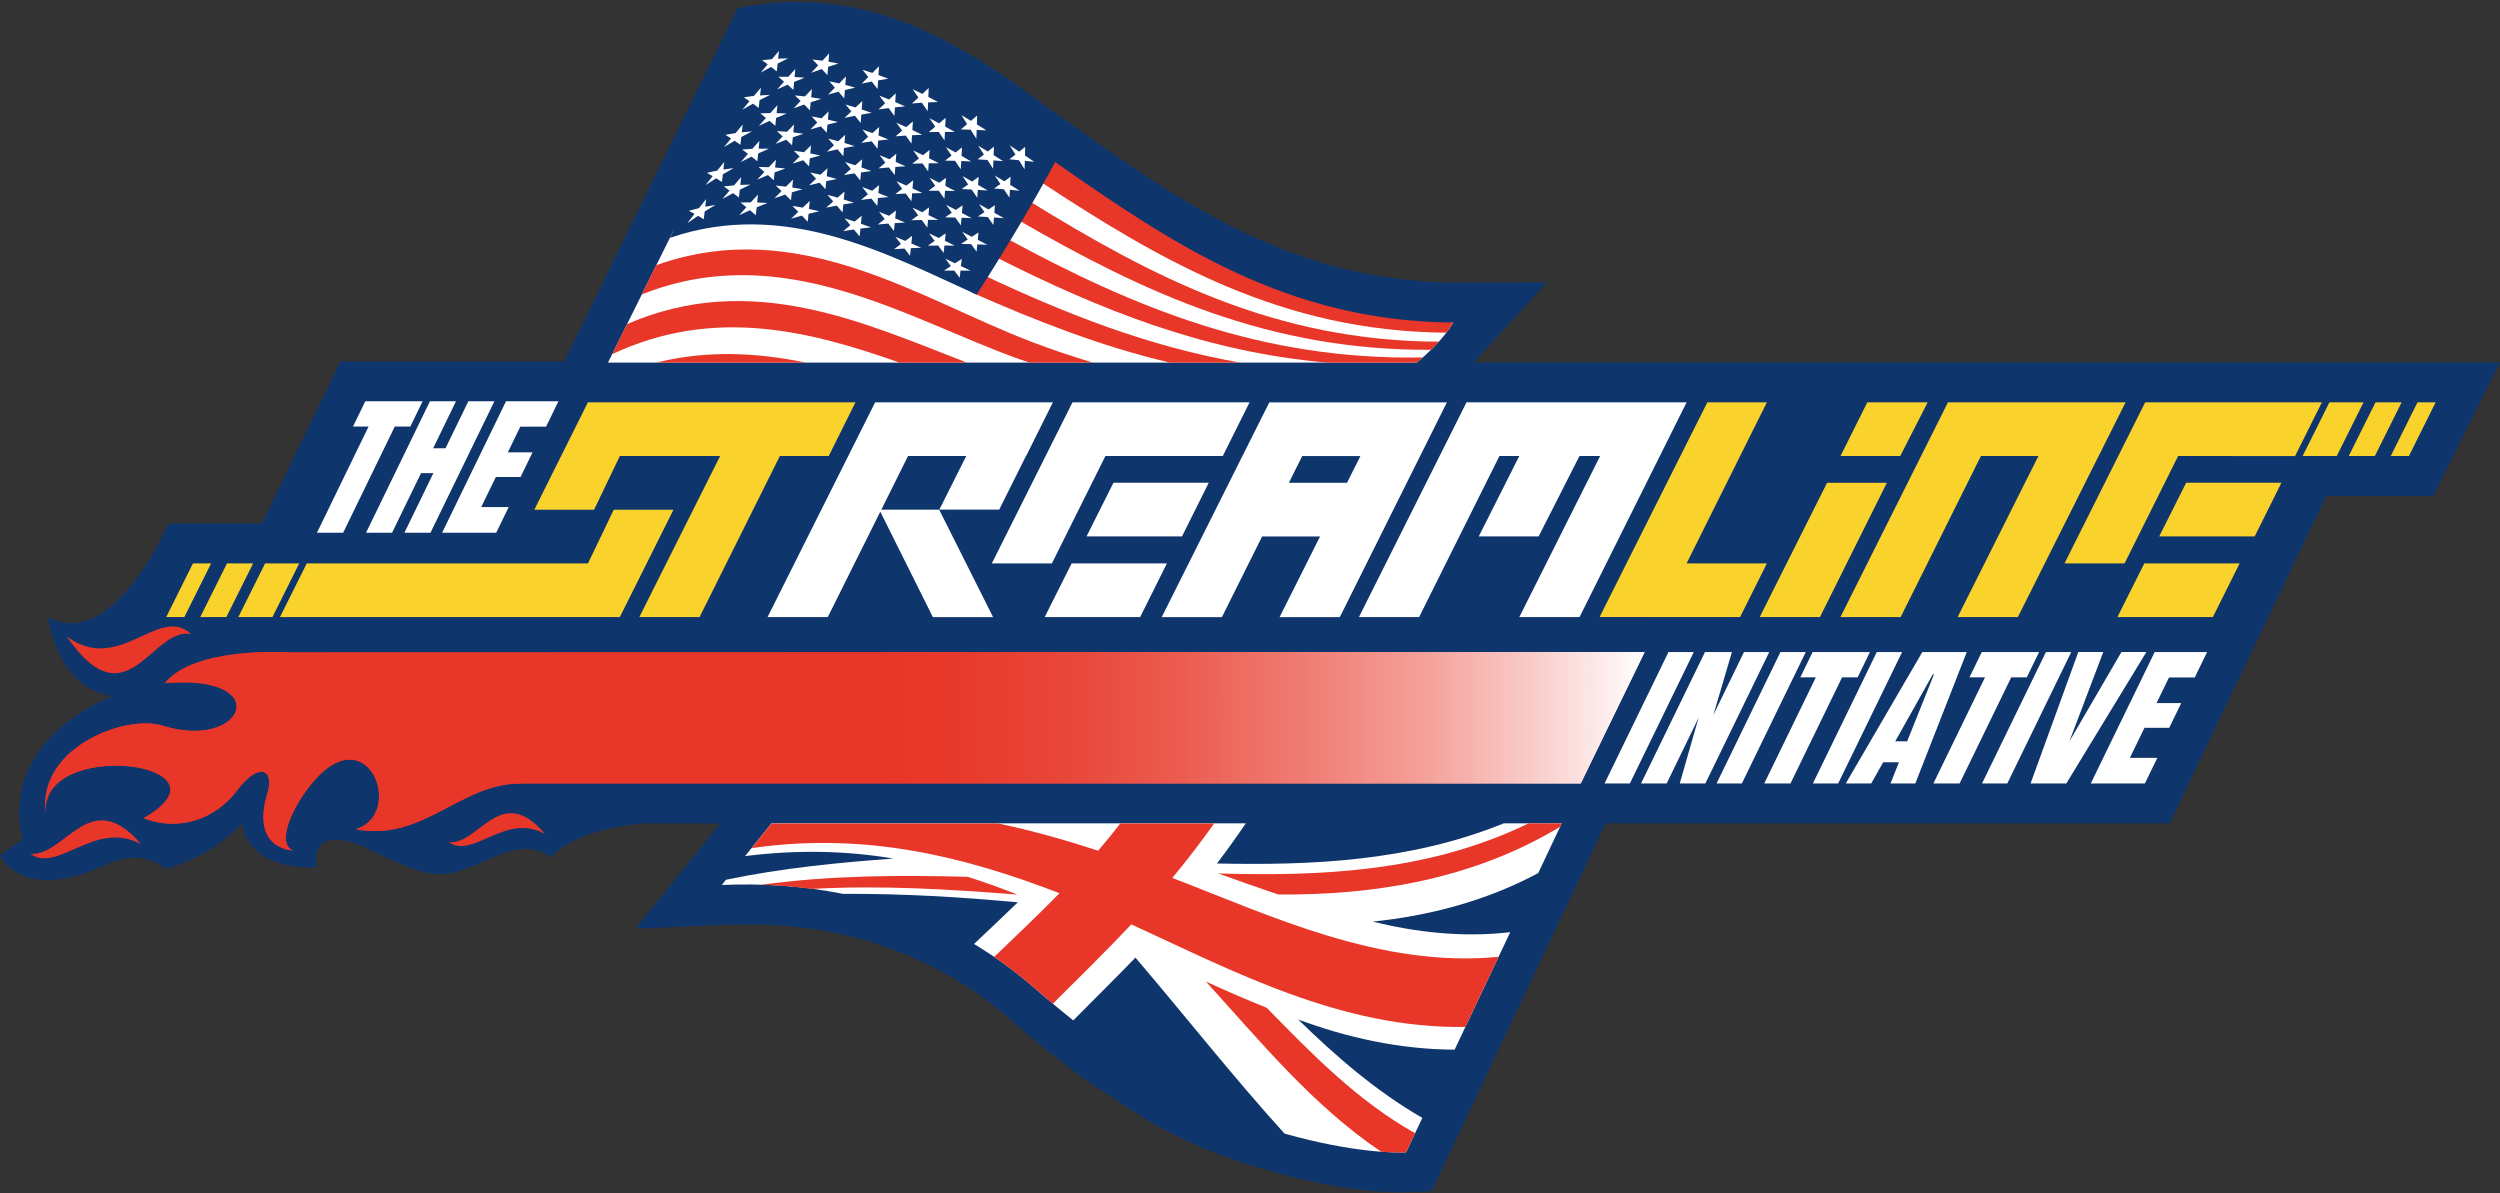 <?xml version="1.0" encoding="UTF-8"?>
<svg xmlns="http://www.w3.org/2000/svg" width="840" height="401" viewBox="0 0 840 401" fill="none">
  <rect x="0" y="0" width="840" height="401" fill="#333333" stroke="none"/>
  <path d="M812.27 135.191L803.281 153.221H809.394L818.369 135.191H812.27Z" fill="#0F356D"></path>
  <path d="M495.231 121.777L519.815 94.827L488.369 94.948C430.627 94.237 392.627 64.792 352.808 36.674C323.074 14.433 290.678 -6.092 247.836 2.762L189.519 121.415H114.375C108.369 133.81 93.816 163.832 87.985 175.879H56.552L53.623 181.915C47.604 193.358 32.957 216.284 16.104 207.35C16.104 207.35 19.167 231.51 37.652 233.897C-2.849 251.498 7.651 282.003 7.651 282.003L0 287.369C0 287.369 6.808 303.413 34.71 291.004C34.71 291.004 45.865 284.176 55.83 291.916C55.83 291.916 70.556 288.361 81.216 276.664C81.216 276.664 82.634 292.372 106.483 291.46C106.483 291.46 102.658 274.933 125.008 285.812C147.359 296.692 148.603 295.538 166.994 287.53C179.54 282.07 185.078 288.214 185.078 288.214C185.078 288.214 191.873 278.542 217.046 276.65H235.491C237.537 276.784 239.142 276.771 240.386 276.65H242.018L213.488 312.038C226.342 311.636 249.789 309.878 262.295 311.032C292.297 312.977 320.225 324.635 342.107 344.918L342.268 345.065C349.584 351.29 357.436 357.554 364.926 363.001C370.45 366.582 375.961 370.204 381.418 373.759C397.629 384.558 418.094 391.628 436.806 396.081C448.564 398.818 460.133 400.75 472.064 400.602L481.026 400.213L539.531 276.623H729.023L781.656 166.596H817.636L840 121.737H495.218L495.231 121.777Z" fill="#0F356D"></path>
  <path d="M472.41 387.201L524.735 276.664H259.23L242.523 297.376C275.414 295.954 314.23 302.809 347.562 331.946C356.256 339.539 364.576 346.166 372.507 351.961C378.018 355.543 383.422 359.097 388.692 362.518C397.332 368.139 406.762 372.74 416.821 376.242C449.256 387.564 468.611 387.362 472.396 387.188L472.41 387.201Z" fill="#0F356D"></path>
  <path d="M350.906 334.83C354.196 337.647 357.433 340.316 360.616 342.852C367.853 335.541 374.835 328.659 381.509 321.75C398.282 341.416 414.253 361.753 431.614 380.896C455.155 387.496 469.253 387.335 472.423 387.187L477.907 375.611C462.338 366.649 448.788 354.858 436.202 342.557C452.333 348.54 470.136 352.618 488.755 352.685L507.44 313.205C491.363 315.097 475.526 313.205 461.214 309.65C479.418 307.826 499.107 302.903 516.843 293.351L524.748 276.637H505.273C473.386 289.569 439.92 290.789 408.902 290.132C412.179 285.812 415.403 281.318 418.6 276.637H259.23L250.348 287.65C267.456 285.477 284.282 285.786 300.199 288.482C281.5 289.837 262.868 291.661 243.941 295.592L242.523 297.349C243.968 297.282 245.426 297.242 246.884 297.215C247.192 297.215 247.499 297.215 247.807 297.201C249.278 297.175 250.763 297.175 252.261 297.188C252.368 297.188 252.475 297.188 252.569 297.188C254.067 297.201 255.565 297.242 257.076 297.295C257.223 297.295 257.384 297.295 257.531 297.309C259.136 297.376 260.754 297.456 262.386 297.564C262.453 297.564 262.52 297.564 262.573 297.577C265.944 297.805 269.341 298.141 272.766 298.597C272.766 298.597 272.779 298.597 272.792 298.597C276.257 299.053 279.748 299.63 283.252 300.341C303.075 300.22 322.456 301.373 341.971 303.184C337.169 307.866 332.247 312.454 327.271 317.176C328.06 317.646 328.849 318.128 329.639 318.625C329.786 318.719 329.933 318.813 330.08 318.907C330.842 319.389 331.591 319.872 332.34 320.369C332.461 320.449 332.581 320.53 332.702 320.61C334.066 321.522 335.43 322.448 336.781 323.427C337.049 323.615 337.316 323.803 337.57 323.991C338.065 324.353 338.56 324.728 339.055 325.091C339.563 325.466 340.058 325.842 340.566 326.231C340.994 326.553 341.423 326.888 341.851 327.224C342.452 327.707 343.068 328.189 343.67 328.672C344.004 328.954 344.352 329.222 344.686 329.504C345.636 330.296 346.585 331.087 347.522 331.919C348.632 332.885 349.742 333.85 350.839 334.79C350.839 334.79 350.839 334.79 350.852 334.803L350.906 334.83Z" fill="white"></path>
  <path d="M341.879 300.596C336.234 298.356 330.67 296.344 325.132 294.6C302.327 294.036 279.201 294.063 255.727 297.296C261.344 297.457 267.096 297.9 272.901 298.664C296.321 297.403 319.18 298.785 341.892 300.596H341.879Z" fill="#E83628"></path>
  <path d="M524.737 276.664H513.568C479.581 293.191 442.824 294.452 409.332 293.473C415.899 295.847 422.614 298.248 429.476 300.542C460.908 300.837 494.441 295.753 524.202 277.791L524.737 276.664Z" fill="#E83628"></path>
  <path d="M492.381 345.026L503.523 321.496C463.717 325.346 426.533 307.491 393.883 294.989C398.779 289.14 403.487 282.969 407.954 276.678H376.428C374.007 279.803 371.519 282.875 368.978 285.827C357.89 282.231 346.721 279.052 335.325 276.678H259.245L252.57 284.968C290.878 279.441 323.956 287.799 355.99 300.113C348.915 307.397 341.571 314.266 334.041 321.523C338.629 324.635 343.163 328.11 347.59 331.973C349.664 333.784 351.723 335.542 353.757 337.245C362.625 328.432 371.559 319.672 380.12 310.59C413.92 326.057 450.703 345.79 492.408 345.039L492.381 345.026Z" fill="#E83628"></path>
  <path d="M475.461 380.762C456.254 370.003 440.551 353.932 425.61 338.599C418.642 335.836 411.834 332.858 405.199 329.812C423.363 349.787 441.233 371.64 464.105 386.999C468.399 387.308 471.208 387.254 472.412 387.201L475.461 380.762Z" fill="#E83628"></path>
  <path d="M488.276 108.375C488.276 108.375 485.493 113.942 476.05 121.83H204.285L226.395 77.266L253.962 72.329L309.551 83.276L328.37 97.08L351.457 58.338L399.796 86.978L427.898 99.011L450.824 105.504L477.08 109.596L488.302 108.388L488.276 108.375Z" fill="white"></path>
  <path d="M483.46 114.801C428.54 114.626 387.343 93.176 345.771 67.527C344.568 69.687 343.324 71.807 342.066 73.899C384.253 98.301 426.185 117.846 480.785 117.537C481.694 116.665 482.577 115.753 483.446 114.801H483.46Z" fill="#E83628"></path>
  <path d="M488.278 108.376C432.448 107.96 393.953 82.083 353.773 53.912C352.689 56.313 350.482 58.634 349.332 60.888C390.235 87.798 430.656 111.381 485.99 111.783C486.793 110.723 487.569 109.583 488.291 108.376H488.278Z" fill="#E83628"></path>
  <path d="M476.039 121.831C476.708 121.254 477.363 120.677 478.019 120.101C423.607 121.093 381.032 103.292 338.217 80.111C336.92 82.164 335.595 84.189 334.258 86.228C369.596 104.11 404.774 118.236 445.931 121.831H476.026H476.039Z" fill="#E83628"></path>
  <path d="M416.649 121.831C386.099 116.451 358.225 105.559 330.216 92.318C328.865 94.357 327.755 96.155 326.391 98.221C348.434 107.92 370.062 116.438 393.095 121.831H416.636H416.649Z" fill="#E83628"></path>
  <path d="M220.512 121.832H270.75C254.566 118.505 237.78 117.539 220.512 121.832Z" fill="#E83628"></path>
  <path d="M346.335 114.747C309.245 100.635 268.449 72.021 220.511 89.098L215.629 98.931C263.259 79.99 304.991 107.288 342.376 120.636C343.54 121.052 344.703 121.441 345.867 121.843H367.228C360.206 119.751 353.25 117.39 346.335 114.76V114.747Z" fill="#E83628"></path>
  <path d="M210.68 108.912L205.664 119.013C240.053 102.848 272.422 111.286 302.209 121.83H324.854C290.559 108.59 252.479 90.668 210.693 108.912H210.68Z" fill="#E83628"></path>
  <path d="M256.759 14.995L225.086 79.923C263.862 66.615 298.451 85.57 328.131 98.985C337.615 84.215 346.269 69.701 354.562 54.462C327.168 35.144 297.555 8.932 256.759 14.995Z" fill="#0F356D"></path>
  <path d="M263.469 27.404C262.693 28.289 261.904 29.161 261.115 30.047C262.292 29.497 263.469 28.96 264.646 28.45C265.288 29.027 265.93 29.604 266.572 30.207C266.653 29.309 266.746 28.41 266.826 27.524C268.003 27.028 269.181 26.559 270.344 26.103C269.221 25.995 268.097 25.915 266.974 25.861C267.054 24.962 267.147 24.064 267.228 23.165C266.452 24.037 265.676 24.909 264.887 25.794C263.763 25.767 262.64 25.767 261.53 25.794C262.172 26.331 262.8 26.867 263.442 27.431L263.469 27.404ZM280.536 29.443C279.774 30.221 278.998 30.999 278.236 31.777C279.399 31.442 280.563 31.106 281.727 30.811C282.369 31.549 283.024 32.3 283.666 33.065C283.733 32.126 283.813 31.2 283.88 30.261C285.044 29.966 286.194 29.698 287.358 29.443C286.248 29.121 285.138 28.812 284.027 28.531C284.094 27.592 284.175 26.639 284.241 25.7C283.479 26.478 282.73 27.256 281.968 28.034C280.857 27.779 279.734 27.538 278.624 27.323C279.266 28.034 279.908 28.759 280.55 29.483L280.536 29.443ZM297.403 34.715C296.654 35.399 295.905 36.096 295.156 36.781C296.306 36.62 297.457 36.459 298.593 36.325C299.235 37.197 299.877 38.069 300.52 38.954C300.586 38.001 300.64 37.049 300.707 36.083C301.844 35.962 302.981 35.842 304.104 35.734C303.007 35.238 301.911 34.755 300.8 34.286C300.854 33.32 300.921 32.34 300.974 31.361C300.239 32.059 299.503 32.743 298.767 33.427C297.671 32.984 296.56 32.542 295.45 32.126C296.092 32.971 296.748 33.83 297.39 34.701L297.403 34.715ZM314.243 42.562C313.521 43.166 312.798 43.783 312.063 44.387C313.186 44.36 314.31 44.333 315.433 44.333C316.075 45.286 316.717 46.238 317.359 47.191C317.413 46.238 317.453 45.286 317.507 44.32C318.617 44.32 319.727 44.32 320.837 44.347C319.754 43.73 318.67 43.126 317.587 42.536C317.64 41.57 317.68 40.59 317.721 39.598C317.012 40.215 316.289 40.819 315.567 41.436C314.484 40.859 313.4 40.282 312.303 39.718C312.945 40.671 313.587 41.61 314.229 42.562H314.243ZM330.601 51.926C329.892 52.462 329.197 53.013 328.488 53.549C329.585 53.616 330.695 53.683 331.778 53.75C332.407 54.73 333.049 55.709 333.678 56.688C333.718 55.763 333.758 54.837 333.798 53.898C334.895 53.978 335.978 54.059 337.062 54.153C336.005 53.482 334.935 52.811 333.865 52.141C333.905 51.188 333.945 50.236 333.972 49.27C333.276 49.82 332.581 50.37 331.885 50.906C330.815 50.249 329.745 49.592 328.675 48.948C329.317 49.941 329.946 50.933 330.588 51.913L330.601 51.926ZM258.56 40.617C259.202 41.154 259.858 41.717 260.5 42.281C260.593 41.395 260.687 40.523 260.767 39.638C261.958 39.128 263.148 38.632 264.339 38.149C263.202 38.069 262.065 38.028 260.941 38.001C261.035 37.116 261.128 36.231 261.209 35.345C260.42 36.217 259.63 37.103 258.841 37.988C257.704 37.988 256.581 38.028 255.444 38.082C256.086 38.578 256.728 39.101 257.37 39.625C256.581 40.51 255.792 41.409 254.989 42.308C256.179 41.717 257.37 41.167 258.56 40.617ZM278.396 37.438C277.621 38.203 276.845 38.967 276.069 39.745C274.945 39.517 273.808 39.303 272.685 39.115C273.327 39.786 273.982 40.47 274.624 41.167C273.849 41.945 273.059 42.71 272.284 43.502C273.474 43.139 274.651 42.804 275.828 42.468C276.484 43.179 277.126 43.891 277.781 44.615C277.861 43.703 277.942 42.791 278.022 41.878C279.199 41.57 280.376 41.288 281.553 41.006C280.429 40.711 279.306 40.429 278.169 40.175C278.249 39.262 278.329 38.337 278.41 37.411L278.396 37.438ZM295.397 42.683C294.634 43.354 293.885 44.025 293.123 44.709C291.999 44.293 290.889 43.891 289.766 43.515C290.408 44.32 291.063 45.138 291.705 45.97C290.943 46.641 290.18 47.325 289.404 47.995C290.568 47.821 291.745 47.647 292.909 47.499C293.551 48.331 294.206 49.163 294.848 49.994C294.915 49.069 294.995 48.156 295.062 47.231C296.226 47.097 297.376 46.962 298.527 46.855C297.416 46.399 296.306 45.943 295.183 45.514C295.25 44.588 295.33 43.649 295.397 42.71V42.683ZM312.357 50.37C311.621 50.96 310.872 51.55 310.137 52.141C309.04 51.59 307.943 51.067 306.833 50.544C307.475 51.443 308.117 52.342 308.759 53.241C308.01 53.831 307.261 54.421 306.512 55.011C307.662 54.971 308.799 54.931 309.949 54.904C310.591 55.803 311.233 56.702 311.862 57.6C311.929 56.688 311.996 55.776 312.049 54.864C313.186 54.85 314.323 54.85 315.447 54.85C314.35 54.273 313.253 53.71 312.156 53.16C312.223 52.234 312.277 51.309 312.344 50.37H312.357ZM328.635 62.135C328.689 61.236 328.755 60.337 328.809 59.425C328.087 59.948 327.364 60.471 326.642 60.994C325.559 60.377 324.489 59.773 323.405 59.17C324.034 60.109 324.676 61.035 325.304 61.96C324.582 62.483 323.847 63.007 323.111 63.516C324.234 63.556 325.358 63.61 326.468 63.677C327.097 64.603 327.725 65.515 328.354 66.441C328.421 65.569 328.474 64.683 328.541 63.798C329.652 63.865 330.762 63.932 331.872 64.013C330.802 63.382 329.732 62.765 328.648 62.148L328.635 62.135ZM254.895 49.941C254.989 49.069 255.083 48.183 255.176 47.311C254.374 48.197 253.585 49.095 252.782 50.008C251.645 50.061 250.508 50.128 249.371 50.236C250.013 50.705 250.655 51.188 251.311 51.684C250.508 52.597 249.719 53.509 248.917 54.434C250.12 53.804 251.311 53.2 252.515 52.623C253.157 53.133 253.812 53.656 254.467 54.193C254.561 53.321 254.655 52.436 254.748 51.564C255.952 51.014 257.143 50.477 258.346 49.967C257.209 49.927 256.059 49.927 254.922 49.941H254.895ZM272.257 51.537C272.337 50.638 272.431 49.739 272.511 48.827C271.722 49.592 270.933 50.37 270.144 51.148C269.007 50.96 267.87 50.786 266.719 50.638C267.375 51.282 268.017 51.926 268.672 52.597C267.883 53.375 267.081 54.166 266.291 54.971C267.495 54.569 268.686 54.193 269.876 53.844C270.531 54.515 271.174 55.199 271.829 55.897C271.909 54.998 272.003 54.099 272.083 53.2C273.273 52.865 274.464 52.556 275.654 52.248C274.517 51.993 273.38 51.752 272.244 51.537H272.257ZM289.445 56.245C289.525 55.333 289.605 54.434 289.685 53.522C288.91 54.193 288.134 54.864 287.358 55.535C286.234 55.159 285.097 54.797 283.961 54.448C284.616 55.212 285.258 55.991 285.913 56.782C285.138 57.466 284.348 58.137 283.573 58.834C284.763 58.62 285.94 58.432 287.117 58.244C287.759 59.036 288.415 59.827 289.057 60.632C289.137 59.733 289.217 58.834 289.297 57.936C290.474 57.775 291.652 57.627 292.815 57.48C291.692 57.064 290.568 56.648 289.445 56.259V56.245ZM306.605 63.288C306.686 62.389 306.753 61.491 306.833 60.592C306.07 61.169 305.308 61.759 304.546 62.349C303.435 61.853 302.325 61.356 301.215 60.873C301.857 61.732 302.499 62.577 303.141 63.436C302.379 64.026 301.616 64.616 300.841 65.22C302.004 65.139 303.168 65.086 304.332 65.032C304.974 65.891 305.602 66.749 306.244 67.608C306.325 66.722 306.391 65.837 306.472 64.952C307.622 64.911 308.772 64.885 309.923 64.871C308.826 64.348 307.716 63.825 306.605 63.302V63.288ZM323.205 71.579C323.285 70.72 323.352 69.848 323.419 68.976C322.683 69.486 321.934 70.009 321.185 70.519C320.101 69.955 319.005 69.392 317.921 68.829C318.55 69.714 319.178 70.599 319.807 71.471C319.058 71.994 318.309 72.504 317.56 73.027C318.697 73.041 319.834 73.067 320.971 73.094C321.599 73.966 322.215 74.838 322.843 75.71C322.924 74.865 322.991 74.007 323.071 73.161C324.194 73.202 325.331 73.242 326.455 73.296C325.371 72.719 324.301 72.142 323.218 71.565L323.205 71.579ZM252.18 62.014C251.03 62.027 249.88 62.067 248.743 62.135C248.836 61.263 248.93 60.391 249.024 59.519C248.221 60.431 247.418 61.356 246.616 62.282C245.479 62.376 244.329 62.51 243.192 62.658C243.834 63.1 244.489 63.543 245.131 64.013C244.329 64.952 243.526 65.904 242.724 66.856C243.927 66.172 245.118 65.528 246.322 64.898C246.977 65.381 247.632 65.864 248.274 66.36C248.368 65.488 248.462 64.616 248.555 63.744C249.759 63.141 250.963 62.564 252.167 62.014H252.18ZM269.635 63.583C268.498 63.369 267.348 63.181 266.198 63.007C266.291 62.121 266.372 61.222 266.465 60.337C265.663 61.128 264.874 61.92 264.071 62.711C262.921 62.564 261.784 62.443 260.634 62.336C261.289 62.939 261.944 63.57 262.6 64.187C261.797 64.992 260.995 65.81 260.206 66.628C261.409 66.186 262.613 65.77 263.817 65.368C264.472 66.011 265.128 66.655 265.783 67.313C265.877 66.427 265.957 65.528 266.051 64.643C267.254 64.267 268.458 63.905 269.649 63.57L269.635 63.583ZM286.903 68.118C285.766 67.742 284.643 67.38 283.506 67.031C283.599 66.145 283.68 65.247 283.773 64.348C282.984 65.032 282.195 65.703 281.419 66.4C280.282 66.065 279.145 65.757 278.008 65.461C278.664 66.199 279.306 66.937 279.961 67.688C279.172 68.386 278.383 69.083 277.58 69.781C278.771 69.526 279.961 69.298 281.152 69.083C281.807 69.835 282.449 70.586 283.091 71.35C283.185 70.465 283.265 69.58 283.359 68.681C284.549 68.48 285.726 68.292 286.917 68.118H286.903ZM304.118 74.785C303.007 74.302 301.897 73.832 300.787 73.363C300.867 72.491 300.961 71.605 301.041 70.733C300.265 71.324 299.49 71.914 298.714 72.504C297.604 72.048 296.48 71.605 295.357 71.163C295.999 71.981 296.641 72.786 297.269 73.604C296.493 74.208 295.718 74.811 294.942 75.428C296.119 75.321 297.296 75.214 298.46 75.133C299.102 75.952 299.73 76.77 300.372 77.588C300.453 76.716 300.546 75.844 300.627 74.972C301.79 74.892 302.954 74.838 304.118 74.785ZM320.743 82.511C319.66 81.975 318.577 81.452 317.48 80.928C317.56 80.083 317.654 79.252 317.734 78.407C316.985 78.93 316.222 79.439 315.46 79.963C314.363 79.439 313.266 78.93 312.17 78.42C312.798 79.265 313.427 80.11 314.056 80.942C313.293 81.465 312.531 82.002 311.768 82.538C312.919 82.511 314.069 82.498 315.206 82.498C315.835 83.33 316.45 84.162 317.078 84.993C317.159 84.162 317.252 83.33 317.333 82.498C318.47 82.498 319.62 82.511 320.757 82.525L320.743 82.511ZM249.438 36.848C250.629 36.15 251.819 35.493 253.009 34.836C253.651 35.292 254.294 35.775 254.922 36.271C255.016 35.399 255.109 34.54 255.203 33.669C256.393 33.051 257.571 32.448 258.761 31.871C257.637 31.911 256.5 31.965 255.377 32.059C255.471 31.187 255.564 30.315 255.671 29.443C254.882 30.369 254.08 31.308 253.29 32.246C252.167 32.367 251.043 32.515 249.92 32.703C250.562 33.118 251.19 33.548 251.832 33.99C251.043 34.929 250.241 35.882 249.452 36.834L249.438 36.848ZM272.792 29.926C272.016 30.744 271.24 31.562 270.451 32.394C269.328 32.26 268.204 32.153 267.067 32.059C267.709 32.662 268.351 33.279 269.007 33.923C268.231 34.755 267.442 35.573 266.653 36.419C267.83 35.962 269.02 35.533 270.197 35.117C270.839 35.761 271.481 36.419 272.137 37.089C272.217 36.177 272.297 35.278 272.391 34.366C273.568 33.977 274.745 33.601 275.922 33.239C274.798 33.038 273.675 32.85 272.551 32.689C272.631 31.777 272.725 30.865 272.805 29.953L272.792 29.926ZM289.752 33.923C288.99 34.648 288.227 35.372 287.465 36.096C286.355 35.748 285.231 35.426 284.108 35.117C284.75 35.882 285.405 36.66 286.047 37.438C285.285 38.162 284.522 38.887 283.747 39.625C284.91 39.37 286.087 39.128 287.251 38.9C287.893 39.692 288.548 40.497 289.19 41.301C289.257 40.376 289.338 39.437 289.404 38.498C290.568 38.297 291.718 38.095 292.882 37.921C291.772 37.519 290.648 37.13 289.538 36.767C289.605 35.828 289.685 34.876 289.752 33.923ZM306.726 40.792C305.99 41.436 305.254 42.066 304.505 42.71C303.409 42.2 302.298 41.704 301.188 41.234C301.83 42.12 302.486 43.005 303.128 43.891C302.379 44.534 301.63 45.165 300.881 45.809C302.031 45.715 303.168 45.621 304.318 45.554C304.96 46.453 305.602 47.352 306.258 48.25C306.325 47.311 306.378 46.372 306.445 45.433C307.582 45.366 308.719 45.326 309.856 45.286C308.759 44.736 307.662 44.199 306.552 43.676C306.605 42.723 306.672 41.771 306.726 40.805V40.792ZM323.084 52.355C323.138 51.416 323.178 50.477 323.231 49.525C322.522 50.088 321.8 50.665 321.078 51.228C319.994 50.625 318.911 50.021 317.814 49.431C318.456 50.383 319.098 51.322 319.727 52.275C319.005 52.838 318.282 53.401 317.547 53.965C318.67 53.978 319.794 54.005 320.904 54.032C321.546 54.984 322.175 55.923 322.817 56.862C322.87 55.95 322.924 55.025 322.977 54.099C324.087 54.139 325.197 54.193 326.308 54.247C325.224 53.616 324.154 52.999 323.071 52.382L323.084 52.355ZM339.549 59.398C338.854 59.908 338.158 60.404 337.45 60.914C336.393 60.256 335.323 59.612 334.253 58.969C334.881 59.934 335.51 60.887 336.139 61.839C335.43 62.336 334.721 62.832 334.012 63.328C335.109 63.409 336.206 63.503 337.302 63.597C337.931 64.549 338.546 65.488 339.175 66.414C339.228 65.542 339.282 64.656 339.335 63.771C340.419 63.865 341.502 63.972 342.586 64.08C341.529 63.422 340.472 62.765 339.416 62.108C339.469 61.209 339.509 60.297 339.549 59.385V59.398ZM255.564 24.412C256.741 23.755 257.918 23.111 259.095 22.481C259.724 22.977 260.366 23.473 260.995 23.997C261.088 23.111 261.182 22.239 261.276 21.354C262.453 20.75 263.616 20.173 264.793 19.623C263.683 19.623 262.56 19.663 261.449 19.731C261.543 18.845 261.637 17.973 261.73 17.088C260.955 18.014 260.165 18.939 259.39 19.878C258.279 19.972 257.156 20.093 256.046 20.24C256.674 20.683 257.303 21.139 257.945 21.609C257.156 22.548 256.367 23.487 255.578 24.426L255.564 24.412ZM272.605 24.453C273.768 24.01 274.932 23.594 276.096 23.192C276.738 23.876 277.38 24.56 278.022 25.258C278.102 24.332 278.182 23.393 278.249 22.454C279.413 22.065 280.563 21.703 281.713 21.354C280.603 21.126 279.493 20.911 278.383 20.723C278.463 19.784 278.53 18.845 278.61 17.906C277.848 18.738 277.086 19.57 276.323 20.401C275.213 20.24 274.103 20.106 272.993 19.999C273.635 20.629 274.263 21.287 274.905 21.944C274.143 22.776 273.367 23.607 272.591 24.453H272.605ZM289.485 28.101C290.635 27.86 291.785 27.618 292.922 27.404C293.564 28.235 294.206 29.081 294.862 29.926C294.929 28.96 294.982 27.994 295.049 27.015C296.186 26.814 297.323 26.626 298.46 26.451C297.363 26.022 296.266 25.606 295.169 25.217C295.223 24.238 295.29 23.259 295.343 22.266C294.608 23.017 293.872 23.755 293.123 24.506C292.026 24.131 290.916 23.782 289.819 23.447C290.461 24.251 291.103 25.056 291.745 25.888C290.996 26.639 290.247 27.377 289.498 28.128L289.485 28.101ZM306.391 34.769C307.515 34.675 308.639 34.594 309.762 34.527C310.404 35.466 311.046 36.419 311.702 37.371C311.755 36.392 311.795 35.399 311.835 34.406C312.945 34.353 314.056 34.299 315.166 34.272C314.082 33.695 312.999 33.118 311.916 32.569C311.956 31.562 312.009 30.556 312.049 29.55C311.34 30.221 310.631 30.892 309.909 31.549C308.826 31.012 307.729 30.489 306.646 29.979C307.288 30.905 307.93 31.844 308.585 32.783C307.863 33.44 307.14 34.111 306.405 34.769H306.391ZM322.843 43.488C323.94 43.515 325.037 43.542 326.134 43.582C326.776 44.588 327.418 45.594 328.06 46.587C328.1 45.621 328.127 44.642 328.167 43.649C329.264 43.703 330.347 43.756 331.43 43.81C330.36 43.139 329.29 42.468 328.234 41.811C328.26 40.819 328.301 39.812 328.327 38.806C327.645 39.41 326.95 40.014 326.254 40.604C325.184 39.96 324.114 39.316 323.031 38.686C323.673 39.692 324.315 40.698 324.957 41.704C324.261 42.294 323.552 42.884 322.857 43.475L322.843 43.488ZM339.135 53.522C340.218 53.616 341.288 53.724 342.358 53.831C342.987 54.837 343.616 55.856 344.258 56.849C344.284 55.923 344.325 54.984 344.351 54.032C345.421 54.139 346.478 54.26 347.535 54.367C346.491 53.656 345.435 52.959 344.391 52.261C344.418 51.309 344.432 50.33 344.458 49.35C343.79 49.887 343.121 50.423 342.452 50.96C341.395 50.263 340.352 49.565 339.295 48.867C339.937 49.9 340.566 50.92 341.195 51.939C340.513 52.462 339.83 52.999 339.148 53.522H339.135ZM243.259 49.431C244.449 48.693 245.653 47.982 246.843 47.298C247.485 47.727 248.127 48.17 248.769 48.639C248.863 47.781 248.97 46.909 249.064 46.05C250.254 45.393 251.458 44.762 252.648 44.145C251.511 44.226 250.374 44.32 249.238 44.454C249.331 43.595 249.425 42.737 249.532 41.878C248.729 42.817 247.94 43.77 247.138 44.722C246.001 44.883 244.877 45.084 243.74 45.299C244.382 45.688 245.024 46.09 245.653 46.506C244.85 47.472 244.048 48.452 243.245 49.431H243.259ZM266.546 44.494C266.639 43.595 266.719 42.71 266.813 41.811C266.024 42.63 265.235 43.448 264.446 44.279C263.309 44.186 262.172 44.105 261.035 44.051C261.677 44.628 262.332 45.218 262.974 45.822C262.185 46.654 261.383 47.499 260.593 48.344C261.784 47.861 262.988 47.392 264.178 46.949C264.82 47.566 265.476 48.183 266.131 48.827C266.225 47.928 266.305 47.043 266.398 46.144C267.589 45.728 268.779 45.326 269.97 44.937C268.833 44.762 267.696 44.615 266.559 44.481L266.546 44.494ZM283.747 48.049C283.827 47.137 283.907 46.225 283.974 45.299C283.198 46.01 282.422 46.721 281.647 47.445C280.523 47.137 279.386 46.842 278.263 46.573C278.918 47.298 279.56 48.049 280.215 48.787C279.44 49.511 278.65 50.249 277.861 50.974C279.052 50.692 280.229 50.423 281.406 50.182C282.061 50.933 282.703 51.698 283.359 52.462C283.439 51.55 283.519 50.638 283.599 49.726C284.776 49.498 285.954 49.283 287.131 49.082C286.007 48.72 284.87 48.371 283.747 48.036V48.049ZM300.948 54.381C301.014 53.469 301.095 52.543 301.162 51.631C300.413 52.248 299.65 52.878 298.888 53.509C297.778 53.039 296.654 52.583 295.544 52.141C296.186 52.986 296.841 53.831 297.483 54.676C296.721 55.306 295.945 55.937 295.183 56.581C296.346 56.46 297.51 56.353 298.674 56.259C299.316 57.104 299.958 57.962 300.613 58.821C300.693 57.909 300.76 57.01 300.827 56.098C301.991 56.017 303.141 55.95 304.291 55.883C303.181 55.373 302.071 54.877 300.961 54.394L300.948 54.381ZM317.654 62.443C317.721 61.544 317.787 60.645 317.841 59.747C317.105 60.297 316.37 60.847 315.621 61.397C314.524 60.833 313.427 60.27 312.33 59.72C312.972 60.619 313.601 61.517 314.243 62.416C313.494 62.966 312.745 63.53 311.996 64.08C313.133 64.08 314.283 64.08 315.42 64.08C316.049 64.978 316.691 65.864 317.319 66.763C317.386 65.877 317.466 64.992 317.533 64.106C318.67 64.12 319.807 64.147 320.931 64.187C319.847 63.61 318.75 63.02 317.667 62.456L317.654 62.443ZM334.306 68.922C333.584 69.405 332.862 69.888 332.139 70.371C331.069 69.767 329.999 69.164 328.929 68.56C329.558 69.472 330.173 70.371 330.788 71.27C330.053 71.753 329.317 72.249 328.581 72.732C329.705 72.786 330.815 72.853 331.925 72.933C332.541 73.819 333.156 74.718 333.771 75.59C333.838 74.758 333.918 73.913 333.985 73.067C335.095 73.148 336.192 73.228 337.302 73.309C336.246 72.705 335.176 72.088 334.106 71.485C334.172 70.626 334.239 69.781 334.293 68.909L334.306 68.922ZM237.052 62.202C238.243 61.41 239.447 60.645 240.65 59.908C241.292 60.31 241.934 60.726 242.59 61.142C242.684 60.283 242.791 59.425 242.884 58.566C244.088 57.855 245.278 57.171 246.482 56.514C245.345 56.635 244.195 56.782 243.058 56.97C243.152 56.111 243.245 55.253 243.352 54.408C242.55 55.373 241.747 56.353 240.945 57.346C239.808 57.56 238.671 57.802 237.534 58.083C238.176 58.446 238.818 58.808 239.46 59.197C238.657 60.189 237.855 61.196 237.052 62.215V62.202ZM260.446 56.299C260.54 55.414 260.634 54.542 260.714 53.656C259.925 54.488 259.122 55.333 258.32 56.178C257.169 56.125 256.032 56.098 254.882 56.084C255.524 56.635 256.179 57.198 256.835 57.761C256.032 58.62 255.23 59.478 254.427 60.35C255.631 59.814 256.835 59.317 258.039 58.821C258.694 59.398 259.336 59.988 259.992 60.592C260.085 59.706 260.179 58.821 260.259 57.936C261.463 57.466 262.667 57.037 263.87 56.608C262.72 56.474 261.583 56.366 260.433 56.286L260.446 56.299ZM277.781 59.21C277.861 58.311 277.942 57.413 278.035 56.527C277.246 57.252 276.457 57.962 275.668 58.7C274.531 58.432 273.394 58.177 272.244 57.949C272.899 58.647 273.541 59.358 274.196 60.069C273.407 60.806 272.618 61.544 271.816 62.295C273.006 61.974 274.21 61.678 275.4 61.397C276.056 62.121 276.711 62.846 277.353 63.57C277.433 62.671 277.527 61.786 277.607 60.887C278.798 60.619 279.988 60.377 281.178 60.136C280.042 59.814 278.905 59.505 277.768 59.21H277.781ZM295.129 64.885C295.209 63.999 295.29 63.1 295.37 62.202C294.594 62.819 293.832 63.449 293.056 64.08C291.932 63.65 290.809 63.248 289.685 62.846C290.327 63.65 290.983 64.455 291.625 65.26C290.849 65.891 290.06 66.534 289.284 67.178C290.461 67.017 291.638 66.883 292.815 66.749C293.457 67.554 294.099 68.372 294.755 69.191C294.835 68.305 294.915 67.42 294.995 66.534C296.172 66.414 297.336 66.32 298.513 66.226C297.39 65.77 296.266 65.314 295.143 64.871L295.129 64.885ZM311.969 72.263C312.049 71.391 312.116 70.532 312.196 69.66C311.447 70.21 310.685 70.747 309.923 71.297C308.826 70.774 307.716 70.264 306.605 69.767C307.234 70.626 307.876 71.485 308.505 72.33C307.742 72.88 306.98 73.443 306.218 74.007C307.381 73.966 308.532 73.926 309.682 73.913C310.31 74.758 310.939 75.616 311.581 76.461C311.661 75.603 311.742 74.744 311.822 73.886C312.972 73.872 314.122 73.859 315.273 73.872C314.176 73.336 313.079 72.799 311.982 72.276L311.969 72.263ZM328.769 78.111C328.033 78.594 327.284 79.077 326.548 79.56C325.478 79.01 324.395 78.447 323.312 77.897C323.927 78.755 324.542 79.614 325.157 80.472C324.408 80.969 323.659 81.452 322.91 81.948C324.047 81.975 325.171 82.002 326.294 82.042C326.91 82.887 327.525 83.732 328.127 84.564C328.207 83.746 328.287 82.941 328.381 82.109C329.504 82.149 330.628 82.203 331.738 82.257C330.668 81.693 329.598 81.143 328.528 80.58C328.608 79.761 328.688 78.93 328.769 78.098V78.111ZM236.959 69.472C237.052 68.614 237.159 67.755 237.253 66.897C236.45 67.903 235.648 68.922 234.845 69.942C233.708 70.21 232.572 70.519 231.435 70.841C232.077 71.163 232.719 71.498 233.361 71.847C232.558 72.88 231.756 73.926 230.953 74.986C232.144 74.141 233.347 73.309 234.538 72.517C235.18 72.88 235.822 73.269 236.477 73.658C236.571 72.786 236.678 71.927 236.771 71.069C237.975 70.304 239.166 69.566 240.37 68.855C239.233 69.03 238.082 69.244 236.945 69.472H236.959ZM254.401 68.024C254.494 67.138 254.588 66.266 254.681 65.381C253.879 66.239 253.076 67.111 252.274 67.983C251.124 67.983 249.973 67.997 248.823 68.05C249.478 68.56 250.134 69.083 250.776 69.62C249.973 70.505 249.171 71.404 248.368 72.316C249.572 71.739 250.776 71.176 251.993 70.639C252.648 71.189 253.304 71.753 253.946 72.316C254.039 71.431 254.133 70.546 254.227 69.66C255.43 69.15 256.634 68.668 257.851 68.198C256.701 68.118 255.551 68.064 254.401 68.024ZM271.816 70.197C271.909 69.311 271.989 68.413 272.083 67.527C271.294 68.265 270.491 69.016 269.689 69.767C268.539 69.553 267.402 69.352 266.251 69.164C266.907 69.821 267.562 70.492 268.217 71.176C267.415 71.941 266.612 72.705 265.823 73.483C267.027 73.121 268.231 72.772 269.435 72.437C270.09 73.121 270.745 73.819 271.401 74.516C271.495 73.631 271.575 72.732 271.668 71.847C272.872 71.538 274.063 71.257 275.266 70.975C274.129 70.693 272.979 70.438 271.829 70.197H271.816ZM289.271 75.147C289.364 74.261 289.445 73.389 289.525 72.504C288.736 73.148 287.96 73.792 287.171 74.436C286.034 74.06 284.91 73.698 283.773 73.349C284.415 74.114 285.071 74.879 285.713 75.656C284.924 76.314 284.134 76.985 283.345 77.655C284.536 77.454 285.726 77.266 286.903 77.105C287.545 77.883 288.201 78.661 288.843 79.439C288.936 78.554 289.017 77.682 289.11 76.797C290.301 76.649 291.478 76.502 292.655 76.381C291.531 75.965 290.394 75.563 289.271 75.174V75.147ZM306.218 81.814C306.298 80.955 306.391 80.097 306.472 79.252C305.709 79.815 304.933 80.379 304.158 80.942C303.048 80.472 301.937 80.003 300.827 79.547C301.456 80.365 302.098 81.183 302.727 81.988C301.951 82.565 301.175 83.142 300.399 83.732C301.563 83.652 302.74 83.571 303.89 83.504C304.519 84.322 305.147 85.141 305.776 85.946C305.87 85.1 305.95 84.242 306.044 83.383C307.207 83.33 308.358 83.29 309.521 83.249C308.424 82.766 307.314 82.27 306.204 81.8L306.218 81.814ZM322.883 89.42C322.977 88.615 323.057 87.797 323.151 86.979C322.402 87.475 321.64 87.971 320.891 88.468C319.807 87.958 318.724 87.448 317.64 86.938C318.256 87.757 318.871 88.575 319.486 89.393C318.724 89.903 317.961 90.413 317.199 90.936C318.349 90.922 319.486 90.909 320.623 90.909C321.238 91.727 321.854 92.532 322.455 93.337C322.549 92.532 322.643 91.727 322.723 90.909C323.86 90.909 324.983 90.922 326.107 90.936C325.037 90.426 323.954 89.916 322.883 89.407V89.42Z" fill="white"></path>
  <path d="M179.539 171.264H199.602L208.27 153.221H278.451L287.44 135.191H197.529L183.726 162.853L179.539 171.264Z" fill="#F9D22C"></path>
  <path d="M214.812 207.338H235.05L263.098 151.076L241.965 153.223L214.812 207.338Z" fill="#F9D22C"></path>
  <path d="M410.564 207.336L424.073 180.252H443.535L429.945 207.349H450.182L486.149 135.205H426.481L390.34 207.349H410.577L410.564 207.336ZM457.097 153.234L452.59 162.222H433.061L437.542 153.234H457.097Z" fill="white"></path>
  <path d="M611.503 207.336L633.987 162.223H613.897L591.266 207.336H611.503Z" fill="#F9D22C"></path>
  <path d="M647.701 135.191H627.41L618.422 153.207H638.485L647.701 135.191Z" fill="#F9D22C"></path>
  <path d="M476.825 207.336L503.804 153.221H510.478L496.862 180.238H516.979L530.702 153.221H537.644L510.492 207.336H530.729L566.696 135.191H539.865H519.574H492.756H492.742L456.602 207.336H476.825Z" fill="white"></path>
  <path d="M638.62 207.336L665.585 153.221H684.913L657.761 207.336H677.998L714.192 135.191H654.524H654.51L618.383 207.336H638.62Z" fill="#F9D22C"></path>
  <path d="M278.136 207.336L295.778 171.934L313.447 207.349H333.684L315.561 171.25H296.126L305.101 153.221H344.719L353.708 135.191H294.039L257.898 207.336H278.136Z" fill="white"></path>
  <path d="M324.654 153.221L315.625 171.223H335.742L353.705 135.191L324.654 153.221Z" fill="white"></path>
  <path d="M353.438 189.306L371.414 153.221H403.115H405.656H410.859L419.847 135.191H360.353L333.254 189.306H353.438Z" fill="white"></path>
  <path d="M351.016 207.336H383.09L392.079 189.307H360.071L351.016 207.336Z" fill="white"></path>
  <path d="M406.137 162.209H374.116L365.074 180.238H397.149L406.137 162.209Z" fill="white"></path>
  <path d="M711.445 207.336H743.52L752.508 189.307H720.487L711.445 207.336Z" fill="#F9D22C"></path>
  <path d="M725.492 180.238H757.567L766.555 162.209H734.547L725.492 180.238Z" fill="#F9D22C"></path>
  <path d="M226.288 171.264H206.225L197.557 189.306H103.072L94.07 207.336H208.271L226.288 171.264Z" fill="#F9D22C"></path>
  <path d="M100.533 189.307H89.07L80.082 207.336H91.545L100.533 189.307Z" fill="#F9D22C"></path>
  <path d="M85.044 189.307H76.27L67.281 207.336H76.056L85.044 189.307Z" fill="#F9D22C"></path>
  <path d="M70.931 189.307H64.832L55.844 207.336H61.943L70.931 189.307Z" fill="#F9D22C"></path>
  <path d="M720.771 135.191L693.672 189.306H713.856L731.846 153.221L771.143 153.234L780.145 135.191H720.771Z" fill="#F9D22C"></path>
  <path d="M773.688 153.221H785.15L794.139 135.191H782.676L773.688 153.221Z" fill="#F9D22C"></path>
  <path d="M789.176 153.221H797.95L806.939 135.191H798.164L789.176 153.221Z" fill="#F9D22C"></path>
  <path d="M803.289 153.221H809.402L818.377 135.191H812.277L803.289 153.221Z" fill="#F9D22C"></path>
  <path d="M552.602 207.322V207.336H584.677L593.665 189.306H566.687L593.665 135.191H573.669L537.461 207.322H552.602Z" fill="#F9D22C"></path>
  <path d="M115.301 178.991L132.649 143.308H137.879L141.999 134.83H122.738L118.618 143.308H123.848L106.5 178.991H115.301Z" fill="white"></path>
  <path d="M131.74 178.991L141.477 158.963H145.624L135.886 178.991H144.647L166.115 134.83H157.367L149.69 150.619H145.543L153.208 134.83H144.46L122.992 178.991H131.74Z" fill="white"></path>
  <path d="M166.728 178.991L170.915 170.379H161.686L166.608 160.278H174.901L178.94 151.974H170.634L174.82 143.362H183.474L187.634 134.83H170.019L148.551 178.991H166.728Z" fill="white"></path>
  <path d="M560.601 219.102L539.133 263.249H547.64L569.107 219.102H560.601Z" fill="white"></path>
  <path d="M585.972 219.102L575.686 240.243L581.919 219.102H572.864L551.383 263.249H559.997L570.724 241.169L564.397 263.249H572.998L594.466 219.102H585.972Z" fill="white"></path>
  <path d="M598.226 219.102L576.758 263.249H585.265L606.732 219.102H598.226Z" fill="white"></path>
  <path d="M624.174 227.58L628.293 219.102H609.033L604.913 227.58H610.129L592.781 263.249H601.596L618.944 227.58H624.174Z" fill="white"></path>
  <path d="M630.593 219.102L609.125 263.249H617.618L639.1 219.102H630.593Z" fill="white"></path>
  <path d="M645.893 219.102L620.172 263.249H628.732L632.745 256.126H638.042L635.206 263.249H643.539L660.834 219.102H645.893ZM640.797 249.083H636.798L649.398 226.627H649.799L640.81 249.083H640.797Z" fill="white"></path>
  <path d="M681.006 227.58L685.125 219.102H665.865L661.745 227.58H666.961L649.613 263.249H658.428L675.776 227.58H681.006Z" fill="white"></path>
  <path d="M687.425 219.102L665.957 263.249H674.451L695.932 219.102H687.425Z" fill="white"></path>
  <path d="M712.802 219.074L695.307 249.123L706.703 219.074H698.316L682.266 263.249H694.277L721.189 219.074H712.802Z" fill="white"></path>
  <path d="M702.5 263.249H720.677L724.864 254.651H715.635L720.557 244.536H728.863L732.903 236.232H724.596L728.783 227.633H737.437L741.583 219.102H723.968L702.5 263.249Z" fill="white"></path>
  <path d="M64.203 213.051C57.021 206.317 48.741 214.688 38.79 217.196C33.774 218.457 28.343 218.229 22.418 213.816C24.21 216.432 25.909 218.551 27.514 220.255C44.153 237.815 52.098 210.717 64.19 213.051H64.203Z" fill="#E83628"></path>
  <path d="M10.18 286.886C19.529 293.567 32.009 275.229 47.431 283.667C30.176 263.464 21.937 287.892 10.18 286.886Z" fill="#E83628"></path>
  <path d="M150.863 282.968C158.969 288.763 169.79 272.867 183.139 280.191C168.185 262.685 161.042 283.854 150.863 282.968Z" fill="#E83628"></path>
  <path d="M97.054 219.223C97.054 219.223 65.608 217.036 55.402 229.539C92.774 226.333 82.06 252.424 54.68 243.839C42.241 239.935 12.534 251.11 15.356 273.351C13.229 247.515 81.07 256.288 48.273 274.908C60.204 279.562 72.523 275.136 79.599 265.651C86.969 255.778 92.533 258.354 89.751 266.979C88.32 271.42 85.658 284.15 98.432 285.814C98.044 285.559 97.669 285.317 97.322 285.076C92.841 280.797 100.986 266.376 107.795 259.964C124.955 243.799 135.375 273.687 119.578 278.637C141.809 282.755 154.021 264.082 173.482 263.29C174.057 263.264 175.448 263.237 175.809 263.25H531.132L552.6 219.089L97.054 219.223Z" fill="url(#paint0_linear_17_4048)"></path>
  <path d="M97.054 219.221C97.054 219.221 65.608 217.034 55.402 229.537C92.774 226.331 82.06 252.422 54.68 243.837C42.241 239.933 12.534 251.108 15.356 273.349C13.229 247.513 81.07 256.286 48.273 274.906C60.204 279.56 72.523 275.134 79.599 265.649C86.969 255.776 92.533 258.352 89.751 266.977C88.32 271.418 85.658 284.148 98.432 285.812C98.044 285.557 97.669 285.315 97.322 285.074C92.841 280.795 100.986 266.374 107.795 259.962C124.955 243.797 135.375 273.685 119.578 278.635C141.809 282.753 154.021 264.08 173.482 263.288C174.057 263.262 175.448 263.235 175.809 263.248H531.132L552.6 219.087L97.054 219.221Z" fill="url(#paint1_linear_17_4048)"></path>
  <defs>
    <linearGradient id="paint0_linear_17_4048" x1="15.182" y1="252.451" x2="552.6" y2="252.451" gradientUnits="userSpaceOnUse">
      <stop offset="0.52" stop-color="#E83628"></stop>
      <stop offset="0.57" stop-color="#E83A2C"></stop>
      <stop offset="0.64" stop-color="#E9463A"></stop>
      <stop offset="0.71" stop-color="#EC5C50"></stop>
      <stop offset="0.78" stop-color="#EF7970"></stop>
      <stop offset="0.86" stop-color="#F49F98"></stop>
      <stop offset="0.93" stop-color="#F9CCC9"></stop>
      <stop offset="1" stop-color="white"></stop>
    </linearGradient>
    <linearGradient id="paint1_linear_17_4048" x1="15.182" y1="252.449" x2="552.6" y2="252.449" gradientUnits="userSpaceOnUse">
      <stop offset="0.52" stop-color="#E83628"></stop>
      <stop offset="0.57" stop-color="#E83A2C"></stop>
      <stop offset="0.64" stop-color="#E9463A"></stop>
      <stop offset="0.71" stop-color="#EC5C50"></stop>
      <stop offset="0.78" stop-color="#EF7970"></stop>
      <stop offset="0.86" stop-color="#F49F98"></stop>
      <stop offset="0.93" stop-color="#F9CCC9"></stop>
      <stop offset="1" stop-color="white"></stop>
    </linearGradient>
  </defs>
</svg>
